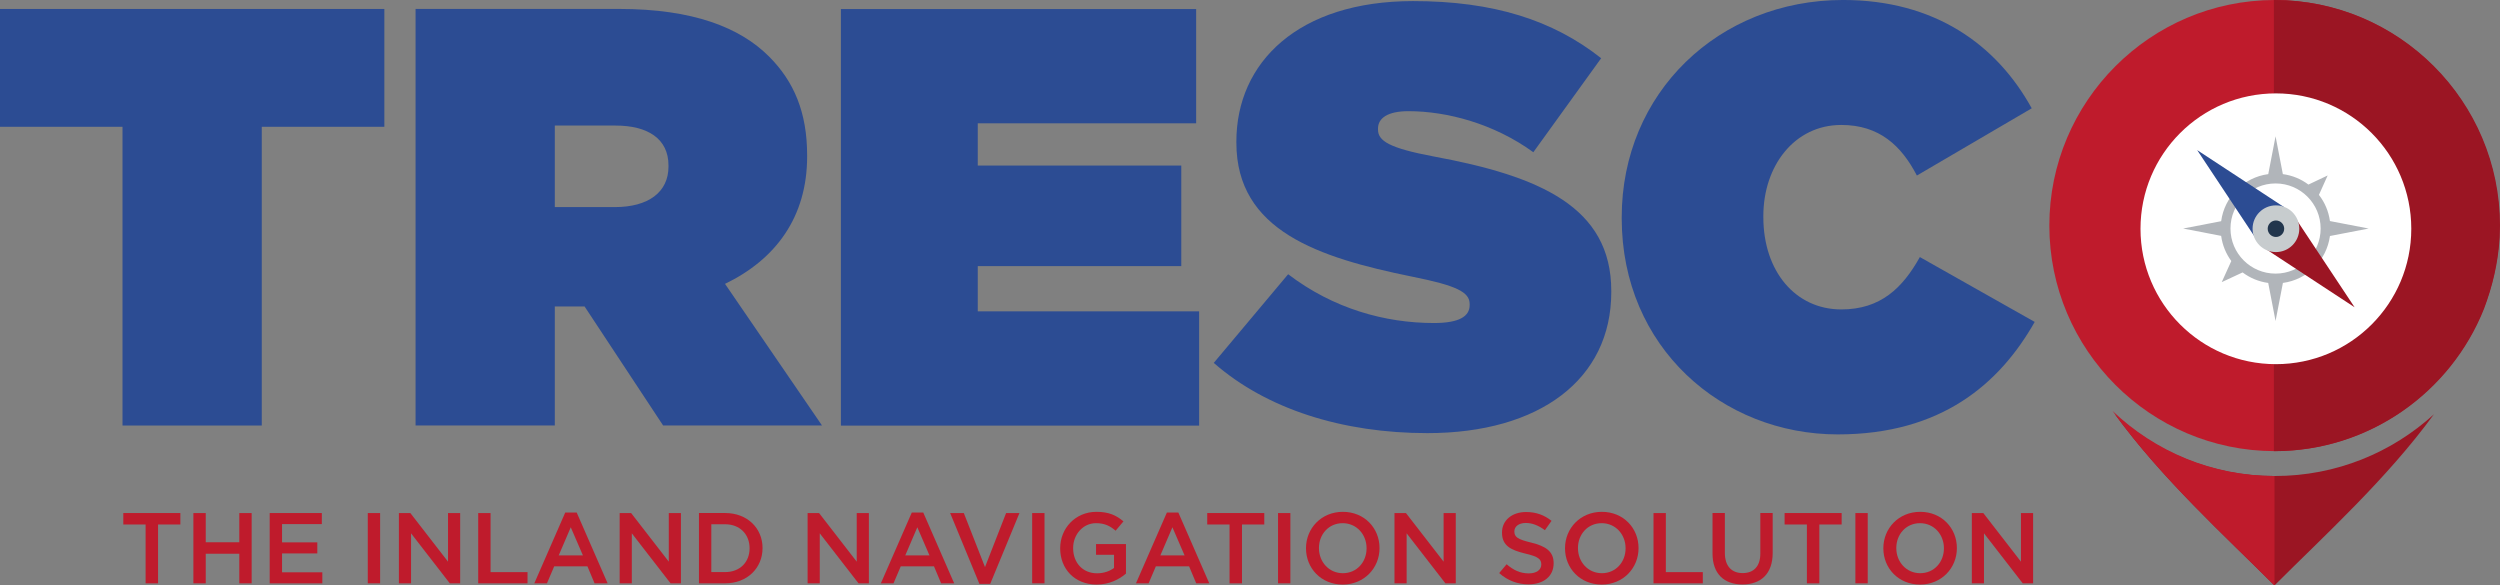 <?xml version="1.0" encoding="UTF-8" standalone="no"?>
<!-- Created with Inkscape (http://www.inkscape.org/) -->

<svg
   xmlns:dc="http://purl.org/dc/elements/1.1/"
   xmlns:cc="http://creativecommons.org/ns#"
   xmlns:rdf="http://www.w3.org/1999/02/22-rdf-syntax-ns#"
   xmlns:svg="http://www.w3.org/2000/svg"
   xmlns="http://www.w3.org/2000/svg"
   xmlns:sodipodi="http://sodipodi.sourceforge.net/DTD/sodipodi-0.dtd"
   xmlns:inkscape="http://www.inkscape.org/namespaces/inkscape"
   width="171.594mm"
   height="40.18mm"
   viewBox="0 0 171.594 40.18"
   version="1.1"
   id="svg5165"
   inkscape:version="0.92.4 (5da689c313, 2019-01-14)"
   sodipodi:docname="Volledig - kleur - zonder.svg"
   inkscape:export-filename="C:\Temp\Foo.png"
   inkscape:export-xdpi="739"
   inkscape:export-ydpi="739">
  <rect x="0" y="0" width="171.594" height="40.18" fill="#808080" stroke="none"/>
  <defs
     id="defs5159">
    <clipPath
       id="clipPath5183"
       clipPathUnits="userSpaceOnUse">
      <path
         inkscape:connector-curvature="0"
         id="path5181"
         d="M 0,870.236 H 623.627 V 0 H 0 Z" />
    </clipPath>
    <clipPath
       id="clipPath5227"
       clipPathUnits="userSpaceOnUse">
      <path
         inkscape:connector-curvature="0"
         id="path5225"
         d="M 480.632,466.281 H 541.43 V 456.114 H 480.632 Z" />
    </clipPath>
    <clipPath
       id="clipPath5231"
       clipPathUnits="userSpaceOnUse">
      <path
         inkscape:connector-curvature="0"
         id="path5229"
         d="M 480.632,466.281 H 541.43 V 456.114 H 480.632 Z" />
    </clipPath>
    <clipPath
       id="clipPath5235"
       clipPathUnits="userSpaceOnUse">
      <path
         inkscape:connector-curvature="0"
         id="path5233"
         d="m 482.979,465.762 h 56.104 v -9.152 h -56.104 z" />
    </clipPath>
    <clipPath
       id="clipPath5239"
       clipPathUnits="userSpaceOnUse">
      <path
         inkscape:connector-curvature="0"
         id="path5237"
         d="m 485.325,465.242 h 51.412 v -8.138 h -51.412 z" />
    </clipPath>
    <clipPath
       id="clipPath5243"
       clipPathUnits="userSpaceOnUse">
      <path
         inkscape:connector-curvature="0"
         id="path5241"
         d="m 487.671,464.721 h 46.721 v -7.118 h -46.721 z" />
    </clipPath>
    <clipPath
       id="clipPath5247"
       clipPathUnits="userSpaceOnUse">
      <path
         inkscape:connector-curvature="0"
         id="path5245"
         d="m 490.017,464.199 h 42.027 v -6.1 h -42.027 z" />
    </clipPath>
    <clipPath
       id="clipPath5251"
       clipPathUnits="userSpaceOnUse">
      <path
         inkscape:connector-curvature="0"
         id="path5249"
         d="M 492.363,463.682 H 529.7 v -5.087 h -37.337 z" />
    </clipPath>
    <clipPath
       id="clipPath5255"
       clipPathUnits="userSpaceOnUse">
      <path
         inkscape:connector-curvature="0"
         id="path5253"
         d="m 494.708,463.158 h 32.645 v -4.067 h -32.645 z" />
    </clipPath>
    <clipPath
       id="clipPath5259"
       clipPathUnits="userSpaceOnUse">
      <path
         inkscape:connector-curvature="0"
         id="path5257"
         d="m 497.055,462.639 h 27.952 v -3.05 h -27.952 z" />
    </clipPath>
    <clipPath
       id="clipPath5263"
       clipPathUnits="userSpaceOnUse">
      <path
         inkscape:connector-curvature="0"
         id="path5261"
         d="m 499.4,462.119 h 23.262 v -2.034 H 499.4 Z" />
    </clipPath>
    <clipPath
       id="clipPath5267"
       clipPathUnits="userSpaceOnUse">
      <path
         inkscape:connector-curvature="0"
         id="path5265"
         d="m 501.749,461.598 h 18.567 v -1.017 h -18.567 z" />
    </clipPath>
    <clipPath
       id="clipPath5527"
       clipPathUnits="userSpaceOnUse">
      <path
         inkscape:connector-curvature="0"
         id="path5525"
         d="M 480.632,269.077 H 541.43 V 258.91 h -60.798 z" />
    </clipPath>
    <clipPath
       id="clipPath5531"
       clipPathUnits="userSpaceOnUse">
      <path
         inkscape:connector-curvature="0"
         id="path5529"
         d="M 480.632,269.077 H 541.43 V 258.91 h -60.798 z" />
    </clipPath>
    <clipPath
       id="clipPath5535"
       clipPathUnits="userSpaceOnUse">
      <path
         inkscape:connector-curvature="0"
         id="path5533"
         d="m 482.979,268.558 h 56.104 v -9.152 h -56.104 z" />
    </clipPath>
    <clipPath
       id="clipPath5539"
       clipPathUnits="userSpaceOnUse">
      <path
         inkscape:connector-curvature="0"
         id="path5537"
         d="m 485.325,268.038 h 51.412 V 259.9 h -51.412 z" />
    </clipPath>
    <clipPath
       id="clipPath5543"
       clipPathUnits="userSpaceOnUse">
      <path
         inkscape:connector-curvature="0"
         id="path5541"
         d="m 487.671,267.517 h 46.721 v -7.119 h -46.721 z" />
    </clipPath>
    <clipPath
       id="clipPath5547"
       clipPathUnits="userSpaceOnUse">
      <path
         inkscape:connector-curvature="0"
         id="path5545"
         d="m 490.017,266.995 h 42.027 v -6.1 h -42.027 z" />
    </clipPath>
    <clipPath
       id="clipPath5551"
       clipPathUnits="userSpaceOnUse">
      <path
         inkscape:connector-curvature="0"
         id="path5549"
         d="M 492.363,266.478 H 529.7 v -5.087 h -37.337 z" />
    </clipPath>
    <clipPath
       id="clipPath5555"
       clipPathUnits="userSpaceOnUse">
      <path
         inkscape:connector-curvature="0"
         id="path5553"
         d="m 494.708,265.954 h 32.645 v -4.067 h -32.645 z" />
    </clipPath>
    <clipPath
       id="clipPath5559"
       clipPathUnits="userSpaceOnUse">
      <path
         inkscape:connector-curvature="0"
         id="path5557"
         d="m 497.055,265.435 h 27.952 v -3.05 h -27.952 z" />
    </clipPath>
    <clipPath
       id="clipPath5563"
       clipPathUnits="userSpaceOnUse">
      <path
         inkscape:connector-curvature="0"
         id="path5561"
         d="m 499.4,264.915 h 23.262 v -2.034 H 499.4 Z" />
    </clipPath>
    <clipPath
       id="clipPath5567"
       clipPathUnits="userSpaceOnUse">
      <path
         inkscape:connector-curvature="0"
         id="path5565"
         d="m 501.749,264.394 h 18.567 v -1.017 h -18.567 z" />
    </clipPath>
  </defs>
  <sodipodi:namedview
     id="base"
     pagecolor="#ffffff"
     bordercolor="#666666"
     borderopacity="1.0"
     inkscape:pageopacity="0.0"
     inkscape:pageshadow="2"
     inkscape:zoom="1.5033784"
     inkscape:cx="216.96101"
     inkscape:cy="-74.333167"
     inkscape:document-units="mm"
     inkscape:current-layer="layer1"
     showgrid="false"
     fit-margin-top="0"
     fit-margin-left="0"
     fit-margin-right="0"
     fit-margin-bottom="0"
     inkscape:window-width="1920"
     inkscape:window-height="1057"
     inkscape:window-x="-8"
     inkscape:window-y="464"
     inkscape:window-maximized="1" />
  <g
     inkscape:label="Laag 1"
     inkscape:groupmode="layer"
     id="layer1"
     transform="translate(-359.441,-258.757)">
    <g
       id="g5197"
       transform="matrix(0.353,0,0,-0.353,515.552,291.428)" />
    <g
       id="g7675">
      <g
         id="g5791">
        <path
           id="path5187-5"
           style="fill:#bf1b2c;fill-opacity:1;fill-rule:nonzero;stroke:none;stroke-width:0.353"
           d="m 530.999,274.239 c 0,8.526 -6.927,15.464 -15.448,15.483 v -30.965 c 8.521,0.019 15.448,6.957 15.448,15.482 m -30.896,0 c 0,8.526 6.927,15.464 15.448,15.483 v -30.965 c -8.521,0.019 -15.448,6.957 -15.448,15.482"
           inkscape:connector-curvature="0" />
        <path
           inkscape:connector-curvature="0"
           id="path5191"
           style="fill:#9b1523;fill-opacity:1;fill-rule:nonzero;stroke:none;stroke-width:0.353"
           d="m 515.552,258.757 c -0.012,0 -0.024,7.1e-4 -0.036,7.1e-4 v 30.965 c 0.012,0 0.024,0.001 0.036,0.001 6.517,0 12.102,-4.049 14.383,-9.762 0.58,-1.544 0.96,-3.136 1.069,-4.775 0.002,-0.036 0.006,-0.071 0.008,-0.107 0.009,-0.15 0.01,-0.301 0.013,-0.451 0.004,-0.13 0.01,-0.259 0.01,-0.389 0,-8.538 -6.946,-15.483 -15.483,-15.483" />
      </g>
      <g
         transform="matrix(0.353,0,0,-0.353,367.85,267.46)"
         id="g5201">
        <path
           inkscape:connector-curvature="0"
           id="path5203"
           style="fill:#2c4c93;fill-opacity:1;fill-rule:nonzero;stroke:none"
           d="M 0,0 H -23.836 V 22.91 H 50.911 V 0 H 27.076 V -58.086 H 0 Z" />
      </g>
      <g
         transform="matrix(0.353,0,0,-0.353,401.648,272.971)"
         id="g5205">
        <path
           inkscape:connector-curvature="0"
           id="path5207"
           style="fill:#2c4c93;fill-opacity:1;fill-rule:nonzero;stroke:none"
           d="m 0,0 c 6.479,0 10.413,2.893 10.413,7.868 v 0.231 c 0,5.207 -4.05,7.753 -10.298,7.753 H -11.688 V 0 Z M -38.762,38.53 H 0.81 c 14.347,0 23.489,-3.587 29.158,-9.256 4.86,-4.86 7.405,-10.877 7.405,-19.208 V 9.835 c 0,-11.803 -6.133,-20.018 -15.968,-24.762 L 40.266,-42.466 H 9.372 l -15.273,23.143 h -5.787 v -23.143 h -27.074 z" />
      </g>
      <g
         transform="matrix(0.353,0,0,-0.353,417.158,259.378)"
         id="g5209">
        <path
           inkscape:connector-curvature="0"
           id="path5211"
           style="fill:#2c4c93;fill-opacity:1;fill-rule:nonzero;stroke:none"
           d="M 0,0 H 69.077 V -22.216 H 26.613 v -8.216 H 66.185 V -49.985 H 26.613 v -8.794 H 69.656 V -80.996 H 0 Z" />
      </g>
      <g
         transform="matrix(0.353,0,0,-0.353,442.751,283.665)"
         id="g5213">
        <path
           inkscape:connector-curvature="0"
           id="path5215"
           style="fill:#2c4c93;fill-opacity:1;fill-rule:nonzero;stroke:none"
           d="m 0,0 14.463,17.24 c 8.794,-6.711 18.861,-9.488 28.349,-9.488 4.86,0 6.942,1.273 6.942,3.472 v 0.231 c 0,2.315 -2.545,3.587 -11.224,5.322 C 20.364,20.48 4.396,25.687 4.396,42.812 v 0.231 c 0,15.389 12.034,27.307 34.366,27.307 15.621,0 27.191,-3.703 36.563,-11.108 L 62.135,40.961 c -7.637,5.553 -16.778,7.983 -24.299,7.983 -4.05,0 -5.9,-1.388 -5.9,-3.356 v -0.231 c 0,-2.199 2.197,-3.587 10.759,-5.207 C 63.407,36.332 77.292,30.315 77.292,14 v -0.23 c 0,-17.01 -14,-27.426 -35.753,-27.426 C 25.108,-13.656 10.298,-9.027 0,0" />
      </g>
      <g
         transform="matrix(0.353,0,0,-0.353,470.752,273.746)"
         id="g5217">
        <path
           inkscape:connector-curvature="0"
           id="path5219"
           style="fill:#2c4c93;fill-opacity:1;fill-rule:nonzero;stroke:none"
           d="m 0,0 v 0.23 c 0,24.184 18.86,42.235 43.043,42.235 17.818,0 29.853,-8.679 36.679,-21.06 L 57.391,8.33 c -3.009,5.785 -7.29,9.836 -14.696,9.836 -9.14,0 -15.157,-7.984 -15.157,-17.703 V 0.23 c 0,-10.529 6.248,-17.933 15.157,-17.933 7.637,0 11.918,4.165 15.274,10.182 L 80.301,-20.133 C 73.474,-32.168 62.135,-42.004 42.001,-42.004 19.554,-42.004 0,-25.109 0,0" />
      </g>
      <g
         transform="matrix(0.353,0,0,-0.353,521.661,274.524)"
         id="g5393">
        <path
           inkscape:connector-curvature="0"
           id="path5395"
           style="fill:#ffffff;fill-opacity:1;fill-rule:nonzero;stroke:none"
           d="m 0,0 v 0.23 c 0,9.604 -6.595,18.283 -17.009,18.283 -10.298,0 -16.777,-8.563 -16.777,-18.05 V 0.23 c 0,-9.603 6.596,-18.281 17.009,-18.281 C -6.479,-18.051 0,-9.488 0,0" />
      </g>
      <g
         transform="matrix(0.353,0,0,-0.353,515.653,265.167)"
         id="g5397">
        <path
           inkscape:connector-curvature="0"
           id="path5399"
           style="fill:#ffffff;fill-opacity:1;fill-rule:evenodd;stroke:none"
           d="M 0,0 C 14.539,0 26.325,-11.785 26.325,-26.325 26.325,-40.863 14.539,-52.65 0,-52.65 c -14.54,0 -26.326,11.787 -26.326,26.325 C -26.326,-11.785 -14.54,0 0,0" />
      </g>
      <g
         transform="matrix(0.353,0,0,-0.353,369.435,294.757)"
         id="g5401">
        <path
           inkscape:connector-curvature="0"
           id="path5403"
           style="fill:#bf1b2c;fill-opacity:1;fill-rule:nonzero;stroke:none"
           d="M 0,0 H -4.336 V 2.227 H 6.758 V 0 H 2.422 V -11.445 H 0 Z" />
      </g>
      <g
         transform="matrix(0.353,0,0,-0.353,372.715,293.971)"
         id="g5405">
        <path
           inkscape:connector-curvature="0"
           id="path5407"
           style="fill:#bf1b2c;fill-opacity:1;fill-rule:nonzero;stroke:none"
           d="M 0,0 H 2.402 V -5.684 H 8.926 V 0 h 2.402 V -13.672 H 8.926 V -7.91 H 2.402 v -5.762 H 0 Z" />
      </g>
      <g
         transform="matrix(0.353,0,0,-0.353,377.952,293.971)"
         id="g5409">
        <path
           inkscape:connector-curvature="0"
           id="path5411"
           style="fill:#bf1b2c;fill-opacity:1;fill-rule:nonzero;stroke:none"
           d="M 0,0 H 10.137 V -2.148 H 2.402 V -5.703 H 9.258 V -7.852 H 2.402 v -3.671 h 7.832 v -2.149 H 0 Z" />
      </g>
      <path
         inkscape:connector-curvature="0"
         id="path5413"
         style="fill:#bf1b2c;fill-opacity:1;fill-rule:nonzero;stroke:none;stroke-width:0.353"
         d="m 384.684,293.972 h 0.847 v 4.823 h -0.847 z" />
      <g
         transform="matrix(0.353,0,0,-0.353,386.82,293.971)"
         id="g5415">
        <path
           inkscape:connector-curvature="0"
           id="path5417"
           style="fill:#bf1b2c;fill-opacity:1;fill-rule:nonzero;stroke:none"
           d="M 0,0 H 2.227 L 9.551,-9.453 V 0 h 2.363 V -13.672 H 9.902 l -7.539,9.727 v -9.727 H 0 Z" />
      </g>
      <g
         transform="matrix(0.353,0,0,-0.353,392.264,293.971)"
         id="g5419">
        <path
           inkscape:connector-curvature="0"
           id="path5421"
           style="fill:#bf1b2c;fill-opacity:1;fill-rule:nonzero;stroke:none"
           d="M 0,0 H 2.402 V -11.484 H 9.59 v -2.188 H 0 Z" />
      </g>
      <g
         transform="matrix(0.353,0,0,-0.353,399.451,296.879)"
         id="g5423">
        <path
           inkscape:connector-curvature="0"
           id="path5425"
           style="fill:#bf1b2c;fill-opacity:1;fill-rule:nonzero;stroke:none"
           d="M 0,0 -2.363,5.469 -4.707,0 Z m -3.438,8.34 h 2.227 L 4.805,-5.43 H 2.266 L 0.879,-2.129 H -5.586 L -6.992,-5.43 h -2.461 z" />
      </g>
      <g
         transform="matrix(0.353,0,0,-0.353,401.973,293.971)"
         id="g5427">
        <path
           inkscape:connector-curvature="0"
           id="path5429"
           style="fill:#bf1b2c;fill-opacity:1;fill-rule:nonzero;stroke:none"
           d="M 0,0 H 2.227 L 9.551,-9.453 V 0 h 2.363 V -13.672 H 9.902 l -7.539,9.727 v -9.727 H 0 Z" />
      </g>
      <g
         transform="matrix(0.353,0,0,-0.353,409.215,298.023)"
         id="g5431">
        <path
           inkscape:connector-curvature="0"
           id="path5433"
           style="fill:#bf1b2c;fill-opacity:1;fill-rule:nonzero;stroke:none"
           d="M 0,0 C 2.871,0 4.746,1.934 4.746,4.609 V 4.648 C 4.746,7.324 2.871,9.297 0,9.297 H -2.695 V 0 Z M -5.098,11.484 H 0 c 4.297,0 7.266,-2.949 7.266,-6.797 V 4.648 C 7.266,0.801 4.297,-2.188 0,-2.188 h -5.098 z" />
      </g>
      <g
         transform="matrix(0.353,0,0,-0.353,414.873,293.971)"
         id="g5435">
        <path
           inkscape:connector-curvature="0"
           id="path5437"
           style="fill:#bf1b2c;fill-opacity:1;fill-rule:nonzero;stroke:none"
           d="M 0,0 H 2.227 L 9.551,-9.453 V 0 h 2.363 V -13.672 H 9.902 l -7.539,9.727 v -9.727 H 0 Z" />
      </g>
      <g
         transform="matrix(0.353,0,0,-0.353,423.238,296.879)"
         id="g5439">
        <path
           inkscape:connector-curvature="0"
           id="path5441"
           style="fill:#bf1b2c;fill-opacity:1;fill-rule:nonzero;stroke:none"
           d="M 0,0 -2.363,5.469 -4.707,0 Z m -3.438,8.34 h 2.227 L 4.805,-5.43 H 2.266 L 0.879,-2.129 H -5.586 L -6.992,-5.43 h -2.461 z" />
      </g>
      <g
         transform="matrix(0.353,0,0,-0.353,424.657,293.971)"
         id="g5443">
        <path
           inkscape:connector-curvature="0"
           id="path5445"
           style="fill:#bf1b2c;fill-opacity:1;fill-rule:nonzero;stroke:none"
           d="M 0,0 H 2.656 L 6.777,-10.508 10.879,0 h 2.598 L 7.793,-13.77 H 5.684 Z" />
      </g>
      <path
         inkscape:connector-curvature="0"
         id="path5447"
         style="fill:#bf1b2c;fill-opacity:1;fill-rule:nonzero;stroke:none;stroke-width:0.353"
         d="m 430.287,293.972 h 0.847 v 4.823 h -0.847 z" />
      <g
         transform="matrix(0.353,0,0,-0.353,432.209,296.397)"
         id="g5449">
        <path
           inkscape:connector-curvature="0"
           id="path5451"
           style="fill:#bf1b2c;fill-opacity:1;fill-rule:nonzero;stroke:none"
           d="m 0,0 v 0.039 c 0,3.828 2.93,7.07 7.051,7.07 2.383,0 3.847,-0.664 5.254,-1.855 L 10.781,3.438 C 9.727,4.336 8.691,4.902 6.953,4.902 4.434,4.902 2.52,2.695 2.52,0.078 V 0.039 c 0,-2.812 1.855,-4.883 4.648,-4.883 1.289,0 2.461,0.41 3.301,1.035 V -1.25 H 6.973 v 2.09 h 5.82 V -4.902 C 11.445,-6.055 9.512,-7.031 7.09,-7.031 2.813,-7.031 0,-3.984 0,0" />
      </g>
      <g
         transform="matrix(0.353,0,0,-0.353,440.747,296.879)"
         id="g5453">
        <path
           inkscape:connector-curvature="0"
           id="path5455"
           style="fill:#bf1b2c;fill-opacity:1;fill-rule:nonzero;stroke:none"
           d="M 0,0 -2.363,5.469 -4.707,0 Z m -3.438,8.34 h 2.227 L 4.805,-5.43 H 2.266 L 0.879,-2.129 H -5.586 L -6.992,-5.43 h -2.461 z" />
      </g>
      <g
         transform="matrix(0.353,0,0,-0.353,443.833,294.757)"
         id="g5457">
        <path
           inkscape:connector-curvature="0"
           id="path5459"
           style="fill:#bf1b2c;fill-opacity:1;fill-rule:nonzero;stroke:none"
           d="M 0,0 H -4.336 V 2.227 H 6.758 V 0 H 2.422 V -11.445 H 0 Z" />
      </g>
      <path
         inkscape:connector-curvature="0"
         id="path5461"
         style="fill:#bf1b2c;fill-opacity:1;fill-rule:nonzero;stroke:none;stroke-width:0.353"
         d="m 447.162,293.972 h 0.847 v 4.823 h -0.847 z" />
      <g
         transform="matrix(0.353,0,0,-0.353,453.239,296.397)"
         id="g5463">
        <path
           inkscape:connector-curvature="0"
           id="path5465"
           style="fill:#bf1b2c;fill-opacity:1;fill-rule:nonzero;stroke:none"
           d="m 0,0 v 0.039 c 0,2.656 -1.934,4.863 -4.648,4.863 -2.715,0 -4.61,-2.168 -4.61,-4.824 V 0.039 c 0,-2.656 1.934,-4.863 4.649,-4.863 C -1.895,-4.824 0,-2.656 0,0 m -11.777,0 v 0.039 c 0,3.848 2.968,7.07 7.168,7.07 4.199,0 7.129,-3.183 7.129,-7.031 V 0.039 c 0,-3.848 -2.969,-7.07 -7.168,-7.07 -4.2,0 -7.129,3.183 -7.129,7.031" />
      </g>
      <g
         transform="matrix(0.353,0,0,-0.353,455.155,293.971)"
         id="g5467">
        <path
           inkscape:connector-curvature="0"
           id="path5469"
           style="fill:#bf1b2c;fill-opacity:1;fill-rule:nonzero;stroke:none"
           d="M 0,0 H 2.227 L 9.551,-9.453 V 0 h 2.363 V -13.672 H 9.902 l -7.539,9.727 v -9.727 H 0 Z" />
      </g>
      <g
         transform="matrix(0.353,0,0,-0.353,462.342,298.092)"
         id="g5471">
        <path
           inkscape:connector-curvature="0"
           id="path5473"
           style="fill:#bf1b2c;fill-opacity:1;fill-rule:nonzero;stroke:none"
           d="m 0,0 1.445,1.719 c 1.309,-1.133 2.617,-1.778 4.317,-1.778 1.484,0 2.422,0.684 2.422,1.719 v 0.039 c 0,0.977 -0.547,1.504 -3.086,2.09 C 2.188,4.492 0.547,5.352 0.547,7.871 V 7.91 c 0,2.344 1.953,3.965 4.668,3.965 1.992,0 3.574,-0.605 4.961,-1.719 L 8.887,8.34 C 7.656,9.258 6.426,9.746 5.176,9.746 3.77,9.746 2.949,9.023 2.949,8.125 V 8.086 C 2.949,7.031 3.574,6.562 6.191,5.937 9.082,5.234 10.586,4.199 10.586,1.934 V 1.895 c 0,-2.559 -2.012,-4.083 -4.883,-4.083 C 3.613,-2.188 1.641,-1.465 0,0" />
      </g>
      <g
         transform="matrix(0.353,0,0,-0.353,471.017,296.397)"
         id="g5475">
        <path
           inkscape:connector-curvature="0"
           id="path5477"
           style="fill:#bf1b2c;fill-opacity:1;fill-rule:nonzero;stroke:none"
           d="m 0,0 v 0.039 c 0,2.656 -1.934,4.863 -4.648,4.863 -2.715,0 -4.61,-2.168 -4.61,-4.824 V 0.039 c 0,-2.656 1.934,-4.863 4.649,-4.863 C -1.895,-4.824 0,-2.656 0,0 m -11.777,0 v 0.039 c 0,3.848 2.968,7.07 7.168,7.07 4.199,0 7.129,-3.183 7.129,-7.031 V 0.039 c 0,-3.848 -2.969,-7.07 -7.168,-7.07 -4.2,0 -7.129,3.183 -7.129,7.031" />
      </g>
      <g
         transform="matrix(0.353,0,0,-0.353,472.933,293.971)"
         id="g5479">
        <path
           inkscape:connector-curvature="0"
           id="path5481"
           style="fill:#bf1b2c;fill-opacity:1;fill-rule:nonzero;stroke:none"
           d="M 0,0 H 2.402 V -11.484 H 9.59 v -2.188 H 0 Z" />
      </g>
      <g
         transform="matrix(0.353,0,0,-0.353,476.984,296.748)"
         id="g5483">
        <path
           inkscape:connector-curvature="0"
           id="path5485"
           style="fill:#bf1b2c;fill-opacity:1;fill-rule:nonzero;stroke:none"
           d="M 0,0 V 7.871 H 2.402 V 0.098 c 0,-2.539 1.309,-3.907 3.457,-3.907 2.129,0 3.438,1.289 3.438,3.809 v 7.871 h 2.402 V 0.117 C 11.699,-3.965 9.395,-6.016 5.82,-6.016 2.266,-6.016 0,-3.965 0,0" />
      </g>
      <g
         transform="matrix(0.353,0,0,-0.353,483.462,294.757)"
         id="g5487">
        <path
           inkscape:connector-curvature="0"
           id="path5489"
           style="fill:#bf1b2c;fill-opacity:1;fill-rule:nonzero;stroke:none"
           d="M 0,0 H -4.336 V 2.227 H 6.758 V 0 H 2.422 V -11.445 H 0 Z" />
      </g>
      <path
         inkscape:connector-curvature="0"
         id="path5491"
         style="fill:#bf1b2c;fill-opacity:1;fill-rule:nonzero;stroke:none;stroke-width:0.353"
         d="m 486.79,293.972 h 0.847 v 4.823 h -0.847 z" />
      <g
         transform="matrix(0.353,0,0,-0.353,492.867,296.397)"
         id="g5493">
        <path
           inkscape:connector-curvature="0"
           id="path5495"
           style="fill:#bf1b2c;fill-opacity:1;fill-rule:nonzero;stroke:none"
           d="m 0,0 v 0.039 c 0,2.656 -1.934,4.863 -4.648,4.863 -2.715,0 -4.61,-2.168 -4.61,-4.824 V 0.039 c 0,-2.656 1.934,-4.863 4.649,-4.863 C -1.895,-4.824 0,-2.656 0,0 m -11.777,0 v 0.039 c 0,3.848 2.968,7.07 7.168,7.07 4.199,0 7.129,-3.183 7.129,-7.031 V 0.039 c 0,-3.848 -2.969,-7.07 -7.168,-7.07 -4.2,0 -7.129,3.183 -7.129,7.031" />
      </g>
      <g
         transform="matrix(0.353,0,0,-0.353,494.783,293.971)"
         id="g5497">
        <path
           inkscape:connector-curvature="0"
           id="path5499"
           style="fill:#bf1b2c;fill-opacity:1;fill-rule:nonzero;stroke:none"
           d="M 0,0 H 2.227 L 9.551,-9.453 V 0 h 2.363 V -13.672 H 9.902 l -7.539,9.727 v -9.727 H 0 Z" />
      </g>
      <g
         transform="matrix(0.353,0,0,-0.353,515.63,277.537)"
         id="g5501">
        <path
           inkscape:connector-curvature="0"
           id="path5503"
           style="fill:#b1b5ba;fill-opacity:1;fill-rule:nonzero;stroke:none"
           d="m 0,0 c -4.842,0 -8.766,3.924 -8.766,8.766 0,4.84 3.924,8.765 8.766,8.765 4.841,0 8.765,-3.925 8.765,-8.765 C 8.765,3.924 4.841,0 0,0 m 10.574,7.312 7.529,1.454 -7.529,1.452 c -0.261,1.902 -1.015,3.642 -2.14,5.089 l 1.697,3.777 -3.739,-1.772 C 4.967,18.38 3.27,19.099 1.418,19.345 L 0,26.695 -1.42,19.345 c -4.759,-0.634 -8.521,-4.393 -9.158,-9.153 l -7.396,-1.426 7.396,-1.427 c 0.242,-1.815 0.938,-3.481 1.973,-4.888 l -1.862,-4.108 4.057,1.888 c 1.427,-1.072 3.127,-1.795 4.981,-2.043 L 0,-9.215 1.428,-1.812 c 4.747,0.635 8.5,4.381 9.146,9.124" />
      </g>
      <g
         transform="matrix(0.353,0,0,-0.353,510.25,269.06)"
         id="g5505">
        <path
           inkscape:connector-curvature="0"
           id="path5507"
           style="fill:#2c4c93;fill-opacity:1;fill-rule:nonzero;stroke:none"
           d="m 0,0 11.361,-17.123 5.57,6.018 z" />
      </g>
      <g
         transform="matrix(0.353,0,0,-0.353,521.056,279.848)"
         id="g5509">
        <path
           inkscape:connector-curvature="0"
           id="path5511"
           style="fill:#9b1523;fill-opacity:1;fill-rule:nonzero;stroke:none"
           d="m 0,0 -11.361,17.122 -5.57,-6.018 z" />
      </g>
      <g
         transform="matrix(0.353,0,0,-0.353,517.259,274.456)"
         id="g5513">
        <path
           inkscape:connector-curvature="0"
           id="path5515"
           style="fill:#c7ccce;fill-opacity:1;fill-rule:nonzero;stroke:none"
           d="m 0,0 c 0,-2.509 -2.033,-4.542 -4.542,-4.542 -2.509,0 -4.542,2.033 -4.542,4.542 0,2.509 2.033,4.542 4.542,4.542 C -2.033,4.542 0,2.509 0,0" />
      </g>
      <g
         transform="matrix(0.353,0,0,-0.353,516.223,274.456)"
         id="g5517">
        <path
           inkscape:connector-curvature="0"
           id="path5519"
           style="fill:#22364d;fill-opacity:1;fill-rule:nonzero;stroke:none"
           d="m 0,0 c 0,-0.887 -0.718,-1.605 -1.604,-1.605 -0.887,0 -1.605,0.718 -1.605,1.605 0,0.886 0.718,1.605 1.605,1.605 C -0.718,1.605 0,0.886 0,0" />
      </g>
      <g
         id="g5787">
        <g
           id="g5197-4"
           transform="matrix(-0.353,0,0,-0.353,515.552,291.428)">
          <path
             id="path5199-7"
             style="fill:#9b1523;fill-opacity:1;fill-rule:nonzero;stroke:none"
             d="m 0,0 v -21.287 c 9.563,9.562 21.851,20.71 31.012,33.288 C 22.851,4.549 11.998,-0.003 0.102,-0.003 0.067,-0.003 0.034,0 0,0 m 0,0 v -21.287 c -9.563,9.562 -21.851,20.71 -31.012,33.288 8.161,-7.452 19.014,-12.004 30.91,-12.004 C -0.067,-0.003 -0.034,0 0,0"
             inkscape:connector-curvature="0" />
        </g>
        <g
           id="g5193"
           transform="matrix(0.353,0,0,-0.353,504.446,286.969)">
          <path
             d="m 0,0 c 9.207,-12.84 21.754,-24.201 31.479,-33.926 v 21.287 C 19.29,-12.612 8.211,-7.803 0,0"
             style="fill:#bf1b2c;fill-opacity:1;fill-rule:nonzero;stroke:none"
             id="path5195"
             inkscape:connector-curvature="0" />
        </g>
      </g>
    </g>
  </g>
</svg>
